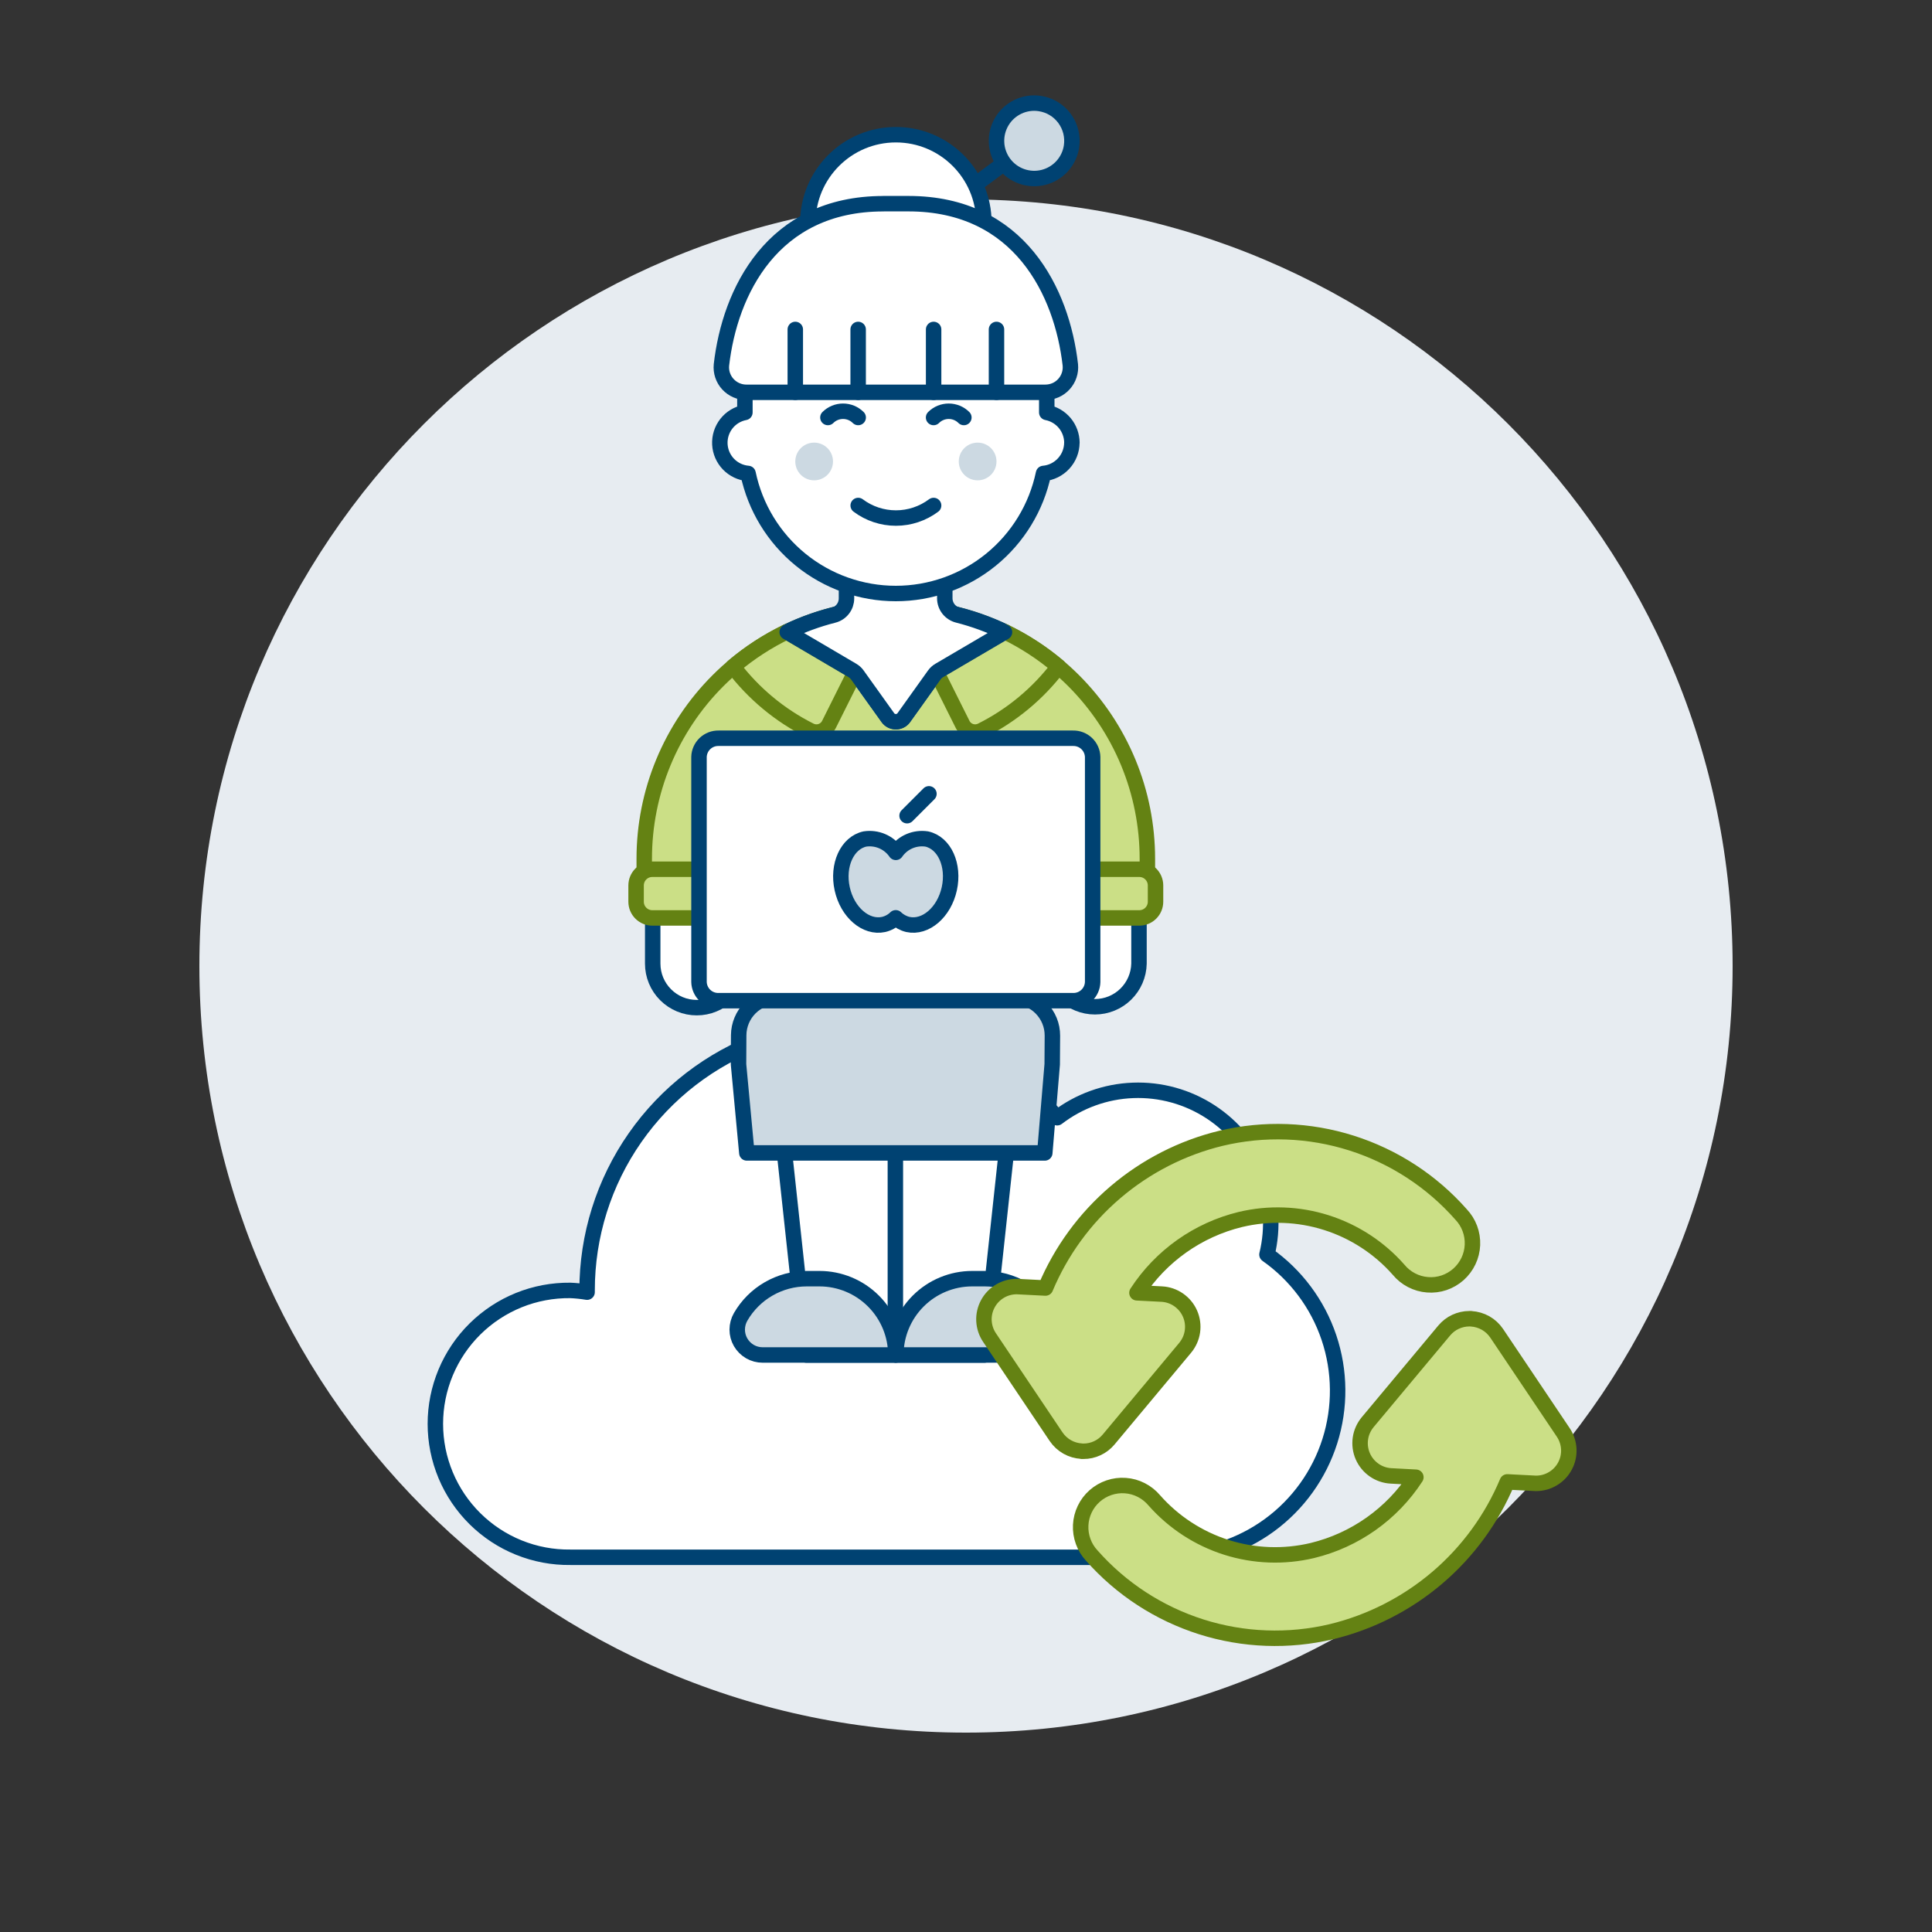 <?xml version="1.0" encoding="UTF-8"?>
<svg xmlns="http://www.w3.org/2000/svg" id="Ebene_1" data-name="Ebene 1" viewBox="0 0 500 500">
  <rect x="0" y="0" width="500" height="500" fill="#333333" stroke="none"/>
  <g id="Cloud-Developer-5--Streamline-Ux">
    <path id="Vector" d="M250,448.4c109.57,0,198.4-88.83,198.4-198.4S359.57,51.6,250,51.6,51.6,140.43,51.6,250s88.83,198.4,198.4,198.4Z" fill="#e7ecf1" stroke-width="0"></path>
    <path id="Vector_2" data-name="Vector 2" d="M327.89,324.68c1.69-6.91,1.2-14.18-1.42-20.79-2.61-6.62-7.22-12.26-13.18-16.15-5.96-3.89-12.98-5.83-20.09-5.55-7.11.27-13.96,2.75-19.6,7.08-9.14-10.78-21.38-18.49-35.05-22.09-13.67-3.6-28.12-2.92-41.39,1.95-13.27,4.87-24.72,13.7-32.81,25.3-8.09,11.59-12.42,25.39-12.41,39.53v.45c-1.44-.24-2.89-.39-4.34-.45-4.57-.05-9.1.8-13.33,2.51-4.23,1.71-8.09,4.25-11.34,7.46-3.25,3.21-5.83,7.04-7.59,11.25-1.76,4.22-2.67,8.74-2.67,13.31s.91,9.09,2.67,13.31c1.76,4.21,4.34,8.04,7.59,11.25,3.25,3.21,7.1,5.75,11.34,7.46,4.23,1.71,8.77,2.57,13.33,2.51h155.41c9.16.02,18.09-2.89,25.49-8.29,7.4-5.4,12.88-13.02,15.66-21.76,2.77-8.73,2.69-18.12-.23-26.8-2.92-8.68-8.54-16.21-16.03-21.48Z" fill="#fff" stroke="#004272" stroke-linecap="round" stroke-linejoin="round" stroke-width="4"></path>
    <path id="Vector_3" data-name="Vector 3" d="M271.98,249.38c.06,2.98,1.29,5.82,3.41,7.91s4.99,3.26,7.98,3.26,5.85-1.17,7.98-3.26c2.13-2.09,3.36-4.93,3.42-7.91v-14.17h-22.78v14.17Z" fill="#fff" stroke="#004272" stroke-linecap="round" stroke-linejoin="round" stroke-width="4"></path>
    <path id="Vector_4" data-name="Vector 4" d="M191.72,249.38c0,3.02-1.2,5.92-3.34,8.06-2.14,2.14-5.03,3.34-8.06,3.34s-5.92-1.2-8.06-3.34c-2.14-2.14-3.34-5.03-3.34-8.06v-14.17h22.79v14.17Z" fill="#fff" stroke="#004272" stroke-linecap="round" stroke-linejoin="round" stroke-width="4"></path>
    <path id="Vector_5" data-name="Vector 5" d="M231.83,157.1c-8.55,0-17.02,1.68-24.92,4.96-7.9,3.27-15.08,8.07-21.12,14.12-6.05,6.05-10.84,13.23-14.11,21.13-3.27,7.9-4.95,16.37-4.95,24.92v13.17c.64-.37,1.36-.56,2.1-.57h20.99c1.11,0,2.18.44,2.97,1.23.79.79,1.23,1.86,1.23,2.97v34.23h75.61v-34.23c0-1.11.44-2.18,1.23-2.97.79-.79,1.85-1.23,2.97-1.23h21.01c.74,0,1.46.19,2.1.56v-13.16c0-8.55-1.68-17.02-4.95-24.92-3.27-7.9-8.07-15.08-14.11-21.13-6.05-6.05-13.23-10.84-21.13-14.11-7.9-3.27-16.37-4.95-24.92-4.95Z" fill="#cbdf86" stroke="#648213" stroke-linecap="round" stroke-linejoin="round" stroke-width="4"></path>
    <path id="Vector_6" data-name="Vector 6" d="M231.83,157.1c-9.77-.01-19.41,2.18-28.21,6.41l16.94,9.94c.51.3.95.7,1.29,1.18l7.93,11.08c.24.33.55.6.91.78.36.18.76.28,1.16.28s.8-.1,1.16-.28c.36-.18.67-.45.91-.78l7.91-11.08c.34-.48.78-.88,1.29-1.18l16.94-9.94c-8.81-4.23-18.47-6.43-28.24-6.41Z" fill="none" stroke="#004272" stroke-linecap="round" stroke-linejoin="round" stroke-width="4"></path>
    <path id="Vector_7" data-name="Vector 7" d="M294.85,224.96h-21.01c-2.32,0-4.2,1.88-4.2,4.2v4.2c0,2.32,1.88,4.2,4.2,4.2h21.01c2.32,0,4.2-1.88,4.2-4.2v-4.2c0-2.32-1.88-4.2-4.2-4.2Z" fill="#cbdf86" stroke="#648213" stroke-linecap="round" stroke-linejoin="round" stroke-width="4"></path>
    <path id="Vector_8" data-name="Vector 8" d="M189.83,224.96h-21.01c-2.32,0-4.2,1.88-4.2,4.2v4.2c0,2.32,1.88,4.2,4.2,4.2h21.01c2.32,0,4.2-1.88,4.2-4.2v-4.2c0-2.32-1.88-4.2-4.2-4.2Z" fill="#cbdf86" stroke="#648213" stroke-linecap="round" stroke-linejoin="round" stroke-width="4"></path>
    <path id="Vector_9" data-name="Vector 9" d="M269.64,239.02v-14.02c0-5.97,1.44-11.85,4.2-17.14" fill="none" stroke="#004272" stroke-linecap="round" stroke-linejoin="round" stroke-width="4"></path>
    <path id="Vector_10" data-name="Vector 10" d="M194.02,239.02v-14.02c0-5.97-1.44-11.85-4.19-17.14" fill="none" stroke="#004272" stroke-linecap="round" stroke-linejoin="round" stroke-width="4"></path>
    <path id="Vector_11" data-name="Vector 11" d="M209.67,189.07c.43.21.89.34,1.37.38.48.03.96-.03,1.41-.18.45-.15.87-.39,1.23-.7.36-.31.66-.7.87-1.12l6.73-13.47c-.22-.21-.47-.39-.73-.54l-16.94-9.94c-4.99,2.41-9.65,5.44-13.88,9.02,5.29,6.97,12.1,12.63,19.93,16.55Z" fill="#cbdf86" stroke="#648213" stroke-linecap="round" stroke-linejoin="round" stroke-width="4"></path>
    <path id="Vector_12" data-name="Vector 12" d="M253.99,189.07c-.43.21-.89.34-1.37.38-.48.03-.96-.03-1.41-.18-.45-.15-.87-.39-1.23-.7s-.66-.7-.87-1.12l-6.73-13.47c.22-.21.46-.39.73-.54l16.94-9.94c4.99,2.41,9.65,5.44,13.88,9.02-5.29,6.97-12.1,12.63-19.93,16.55Z" fill="#cbdf86" stroke="#648213" stroke-linecap="round" stroke-linejoin="round" stroke-width="4"></path>
    <path id="Vector_13" data-name="Vector 13" d="M247.9,159.19c-.97-.25-1.83-.81-2.44-1.59-.61-.79-.95-1.76-.95-2.76v-24.78h-25.44v24.81c0,1-.33,1.96-.94,2.75-.61.79-1.47,1.35-2.43,1.59-4.13,1.05-8.14,2.52-11.98,4.37l16.88,9.93c.51.3.95.7,1.29,1.18l7.89,11.04c.23.33.54.6.9.78.36.18.76.28,1.16.28s.8-.1,1.16-.28c.36-.18.67-.45.9-.78l7.89-11.04c.34-.48.78-.88,1.29-1.18l16.89-9.91c-3.86-1.87-7.9-3.35-12.06-4.41Z" fill="#fff" stroke="#004272" stroke-linecap="round" stroke-linejoin="round" stroke-width="4"></path>
    <path id="Vector_14" data-name="Vector 14" d="M200.37,273.74l8.31,76.94h46.09l8.31-76.94h-62.71Z" fill="#fff" stroke="#004272" stroke-linecap="round" stroke-linejoin="round" stroke-width="4"></path>
    <path id="Vector_15" data-name="Vector 15" d="M231.72,289.75v60.87" fill="none" stroke="#004272" stroke-linecap="round" stroke-linejoin="round" stroke-width="4"></path>
    <path id="Vector_16" data-name="Vector 16" d="M191.13,275.45l2.15,22.93h77.11l1.92-22.93.05-7.41c0-1.33-.24-2.64-.75-3.87-.5-1.23-1.24-2.34-2.18-3.29-.93-.94-2.05-1.69-3.27-2.2-1.23-.51-2.54-.77-3.86-.77h-61.05c-2.66,0-5.21,1.04-7.1,2.91-1.89,1.87-2.96,4.42-2.98,7.07l-.04,7.54Z" fill="#ccd9e2" stroke="#004272" stroke-linecap="round" stroke-linejoin="round" stroke-width="4"></path>
    <path id="Vector_17" data-name="Vector 17" d="M231.84,350.68c0-5.24-2.08-10.26-5.79-13.97-3.7-3.7-8.73-5.79-13.97-5.79h-3.29c-3.47,0-6.87.91-9.88,2.65-3,1.73-5.5,4.23-7.23,7.23-.58,1-.88,2.14-.89,3.29,0,1.16.3,2.29.88,3.29.58,1,1.41,1.83,2.41,2.41,1,.58,2.14.88,3.29.88h34.45Z" fill="#ccd9e2" stroke="#004272" stroke-linecap="round" stroke-linejoin="round" stroke-width="4"></path>
    <path id="Vector_18" data-name="Vector 18" d="M231.84,350.68c0-5.24,2.08-10.26,5.79-13.97,3.7-3.7,8.73-5.79,13.97-5.79h3.29c3.47,0,6.87.92,9.87,2.65,3,1.73,5.49,4.23,7.23,7.23.58,1,.88,2.14.88,3.29,0,1.16-.3,2.29-.88,3.29-.58,1-1.41,1.83-2.41,2.41-1,.58-2.14.88-3.29.88h-34.44Z" fill="#ccd9e2" stroke="#004272" stroke-linecap="round" stroke-linejoin="round" stroke-width="4"></path>
    <path id="Vector_19" data-name="Vector 19" d="M277.69,258.98h-91.7c-1.32.03-2.6-.46-3.55-1.37-.95-.91-1.51-2.16-1.54-3.48v-58.22c.03-1.32.59-2.57,1.54-3.48.96-.91,2.23-1.4,3.55-1.37h91.7c1.32-.03,2.59.46,3.55,1.37.95.91,1.51,2.16,1.54,3.48v58.22c-.03,1.32-.59,2.57-1.54,3.48-.95.91-2.23,1.4-3.55,1.37Z" fill="#fff" stroke="#004272" stroke-linecap="round" stroke-linejoin="round" stroke-width="4"></path>
    <path id="Vector_20" data-name="Vector 20" d="M239.85,217.13c-1.53-.23-3.08-.03-4.5.58-1.42.61-2.63,1.61-3.51,2.88-.88-1.27-2.09-2.27-3.51-2.88-1.42-.61-2.98-.81-4.5-.58-4.58,1.01-7.21,6.77-5.87,12.88,1.34,6.11,6.14,10.24,10.72,9.24,1.18-.28,2.27-.87,3.14-1.72.87.84,1.96,1.44,3.14,1.72,4.58,1,9.38-3.14,10.72-9.24,1.34-6.1-1.25-11.87-5.84-12.88Z" fill="#ccd9e2" stroke="#004272" stroke-linecap="round" stroke-linejoin="round" stroke-width="4"></path>
    <path id="Vector_21" data-name="Vector 21" d="M234.75,211.1l5.66-5.66" fill="none" stroke="#004272" stroke-linecap="round" stroke-linejoin="round" stroke-width="4"></path>
    <path id="Vector_22" data-name="Vector 22" d="M277.41,114.55c-.02-1.85-.67-3.64-1.86-5.07-1.19-1.42-2.83-2.39-4.65-2.74v-5.21c0-10.36-4.11-20.29-11.44-27.62-7.32-7.32-17.26-11.44-27.62-11.44s-20.29,4.11-27.62,11.44c-7.32,7.32-11.44,17.26-11.44,27.62v5.21c-1.9.36-3.6,1.39-4.79,2.91-1.19,1.52-1.79,3.41-1.69,5.34.1,1.93.9,3.75,2.24,5.14,1.34,1.38,3.14,2.24,5.06,2.4,1.84,8.78,6.64,16.66,13.6,22.32,6.96,5.66,15.66,8.75,24.63,8.75s17.67-3.09,24.63-8.75c6.96-5.66,11.76-13.54,13.6-22.32,2-.18,3.85-1.09,5.21-2.57,1.36-1.47,2.12-3.4,2.13-5.41Z" fill="#fff" stroke="#004272" stroke-linecap="round" stroke-linejoin="round" stroke-width="4"></path>
    <path id="Vector_23" data-name="Vector 23" d="M210.7,124.31c2.69,0,4.88-2.18,4.88-4.88s-2.18-4.88-4.88-4.88-4.88,2.18-4.88,4.88,2.18,4.88,4.88,4.88Z" fill="#ccd9e2" stroke-width="0"></path>
    <path id="Vector_24" data-name="Vector 24" d="M253.01,124.31c2.69,0,4.88-2.18,4.88-4.88s-2.18-4.88-4.88-4.88-4.88,2.18-4.88,4.88,2.18,4.88,4.88,4.88Z" fill="#ccd9e2" stroke-width="0"></path>
    <path id="Vector_25" data-name="Vector 25" d="M249.45,108.05c-1.04-1.04-2.45-1.62-3.92-1.62s-2.88.58-3.92,1.62" fill="none" stroke="#004272" stroke-linecap="round" stroke-linejoin="round" stroke-width="4"></path>
    <path id="Vector_26" data-name="Vector 26" d="M214.26,108.05c1.04-1.04,2.45-1.62,3.92-1.62s2.88.58,3.92,1.62" fill="none" stroke="#004272" stroke-linecap="round" stroke-linejoin="round" stroke-width="4"></path>
    <path id="Vector_27" data-name="Vector 27" d="M241.62,130.82c-2.82,2.11-6.24,3.25-9.76,3.25s-6.95-1.14-9.76-3.25" fill="none" stroke="#004272" stroke-linecap="round" stroke-linejoin="round" stroke-width="4"></path>
    <path id="Vector_28" data-name="Vector 28" d="M259.81,42.27l-10.71,7.95" fill="none" stroke="#004272" stroke-linecap="round" stroke-linejoin="round" stroke-width="4"></path>
    <path id="Vector_29" data-name="Vector 29" d="M277.31,37.88c-.28,1.91-1.13,3.69-2.42,5.12-1.3,1.43-2.99,2.44-4.86,2.91-1.87.47-3.84.37-5.66-.28s-3.4-1.82-4.55-3.37c-1.15-1.55-1.82-3.41-1.91-5.33-.1-1.93.38-3.84,1.37-5.5.99-1.66,2.45-2.98,4.2-3.81,1.74-.83,3.69-1.12,5.6-.83,1.27.19,2.49.62,3.59,1.28,1.1.66,2.06,1.53,2.82,2.56.76,1.03,1.32,2.2,1.63,3.44.31,1.24.38,2.54.19,3.8Z" fill="#ccd9e2" stroke="#004272" stroke-linecap="round" stroke-linejoin="round" stroke-width="4"></path>
    <path id="Vector_30" data-name="Vector 30" d="M231.85,80.42c12.58,0,22.78-10.2,22.78-22.78s-10.2-22.78-22.78-22.78-22.78,10.2-22.78,22.78,10.2,22.78,22.78,22.78Z" fill="#fff" stroke="#004272" stroke-linecap="round" stroke-linejoin="round" stroke-width="4"></path>
    <path id="Vector_31" data-name="Vector 31" d="M228.6,52.72c-28.78,0-39.74,22.89-41.89,41.71-.09.9.01,1.82.3,2.68.29.86.75,1.65,1.37,2.32s1.36,1.2,2.19,1.56c.83.36,1.73.55,2.64.54h77.3c.91,0,1.81-.18,2.64-.54.83-.36,1.58-.9,2.19-1.57.61-.67,1.08-1.46,1.36-2.32.29-.86.39-1.77.3-2.68-2.15-18.79-13.1-41.71-41.89-41.71h-6.51Z" fill="#fff" stroke="#004272" stroke-linecap="round" stroke-linejoin="round" stroke-width="4"></path>
    <path id="Vector_32" data-name="Vector 32" d="M205.82,101.52v-16.26" fill="none" stroke="#004272" stroke-linecap="round" stroke-linejoin="round" stroke-width="4"></path>
    <path id="Vector_33" data-name="Vector 33" d="M222.09,101.52v-16.26" fill="none" stroke="#004272" stroke-linecap="round" stroke-linejoin="round" stroke-width="4"></path>
    <path id="Vector_34" data-name="Vector 34" d="M241.62,101.52v-16.26" fill="none" stroke="#004272" stroke-linecap="round" stroke-linejoin="round" stroke-width="4"></path>
    <path id="Vector_35" data-name="Vector 35" d="M257.89,101.52v-16.26" fill="none" stroke="#004272" stroke-linecap="round" stroke-linejoin="round" stroke-width="4"></path>
    <path id="Vector_36" data-name="Vector 36" d="M279.94,375.56c-1.32-.07-2.6-.44-3.75-1.09-1.15-.65-2.13-1.56-2.87-2.65l-17.24-25.67c-.86-1.28-1.35-2.77-1.43-4.3s.27-3.07,1-4.42c.73-1.36,1.81-2.49,3.14-3.28,1.32-.79,2.84-1.2,4.38-1.19l7.4.38c4.01-9.57,10.21-18.07,18.11-24.8,7.9-6.73,17.26-11.52,27.35-13.96,11.16-2.65,22.83-2.22,33.76,1.25,10.93,3.47,20.72,9.84,28.31,18.44,1,1.05,1.78,2.29,2.29,3.65.51,1.36.74,2.81.68,4.26-.06,1.45-.41,2.87-1.04,4.19-.62,1.31-1.51,2.48-2.59,3.45-1.09.96-2.36,1.7-3.73,2.16s-2.83.64-4.28.52c-1.45-.11-2.86-.52-4.14-1.19-1.29-.67-2.43-1.6-3.35-2.72-5-5.67-11.45-9.88-18.66-12.17-7.21-2.29-14.9-2.57-22.26-.82-11.02,2.68-20.6,9.47-26.78,18.98l6.42.33c1.57.08,3.09.6,4.38,1.5s2.31,2.13,2.94,3.58c.63,1.44.84,3.03.62,4.59-.22,1.56-.88,3.02-1.88,4.23l-19.82,23.75c-.8.95-1.79,1.72-2.92,2.24-1.12.52-2.35.8-3.59.79h-.44Z" fill="#cbdf86" stroke="#648213" stroke-linejoin="round" stroke-width="4"></path>
    <path id="Vector_37" data-name="Vector 37" d="M380.71,341.3c1.32.07,2.6.45,3.75,1.09,1.15.65,2.13,1.56,2.87,2.65l17.24,25.67c.86,1.28,1.35,2.77,1.43,4.3.08,1.54-.27,3.07-1,4.42-.73,1.36-1.81,2.49-3.14,3.27-1.32.79-2.84,1.2-4.38,1.19l-7.4-.38c-4.01,9.57-10.21,18.07-18.11,24.8-7.9,6.73-17.27,11.51-27.35,13.96-11.16,2.65-22.83,2.22-33.76-1.25-10.93-3.47-20.72-9.84-28.31-18.44-.98-1.05-1.74-2.29-2.23-3.65-.49-1.35-.71-2.79-.64-4.23.07-1.44.43-2.85,1.05-4.14.62-1.3,1.5-2.46,2.58-3.41,1.08-.95,2.34-1.68,3.7-2.14,1.36-.46,2.8-.65,4.24-.54,1.44.1,2.84.49,4.12,1.15,1.28.65,2.42,1.56,3.35,2.66,5,5.67,11.45,9.88,18.66,12.17,7.21,2.29,14.9,2.57,22.26.82,11.02-2.67,20.61-9.46,26.79-18.97l-6.42-.34c-1.57-.08-3.09-.6-4.38-1.5-1.29-.9-2.31-2.13-2.94-3.58-.63-1.44-.84-3.03-.62-4.59s.88-3.02,1.88-4.23l19.82-23.74c.8-.95,1.79-1.72,2.91-2.24,1.12-.52,2.35-.8,3.59-.8h.42Z" fill="#cbdf86" stroke="#648213" stroke-linejoin="round" stroke-width="4"></path>
  </g>
</svg>
